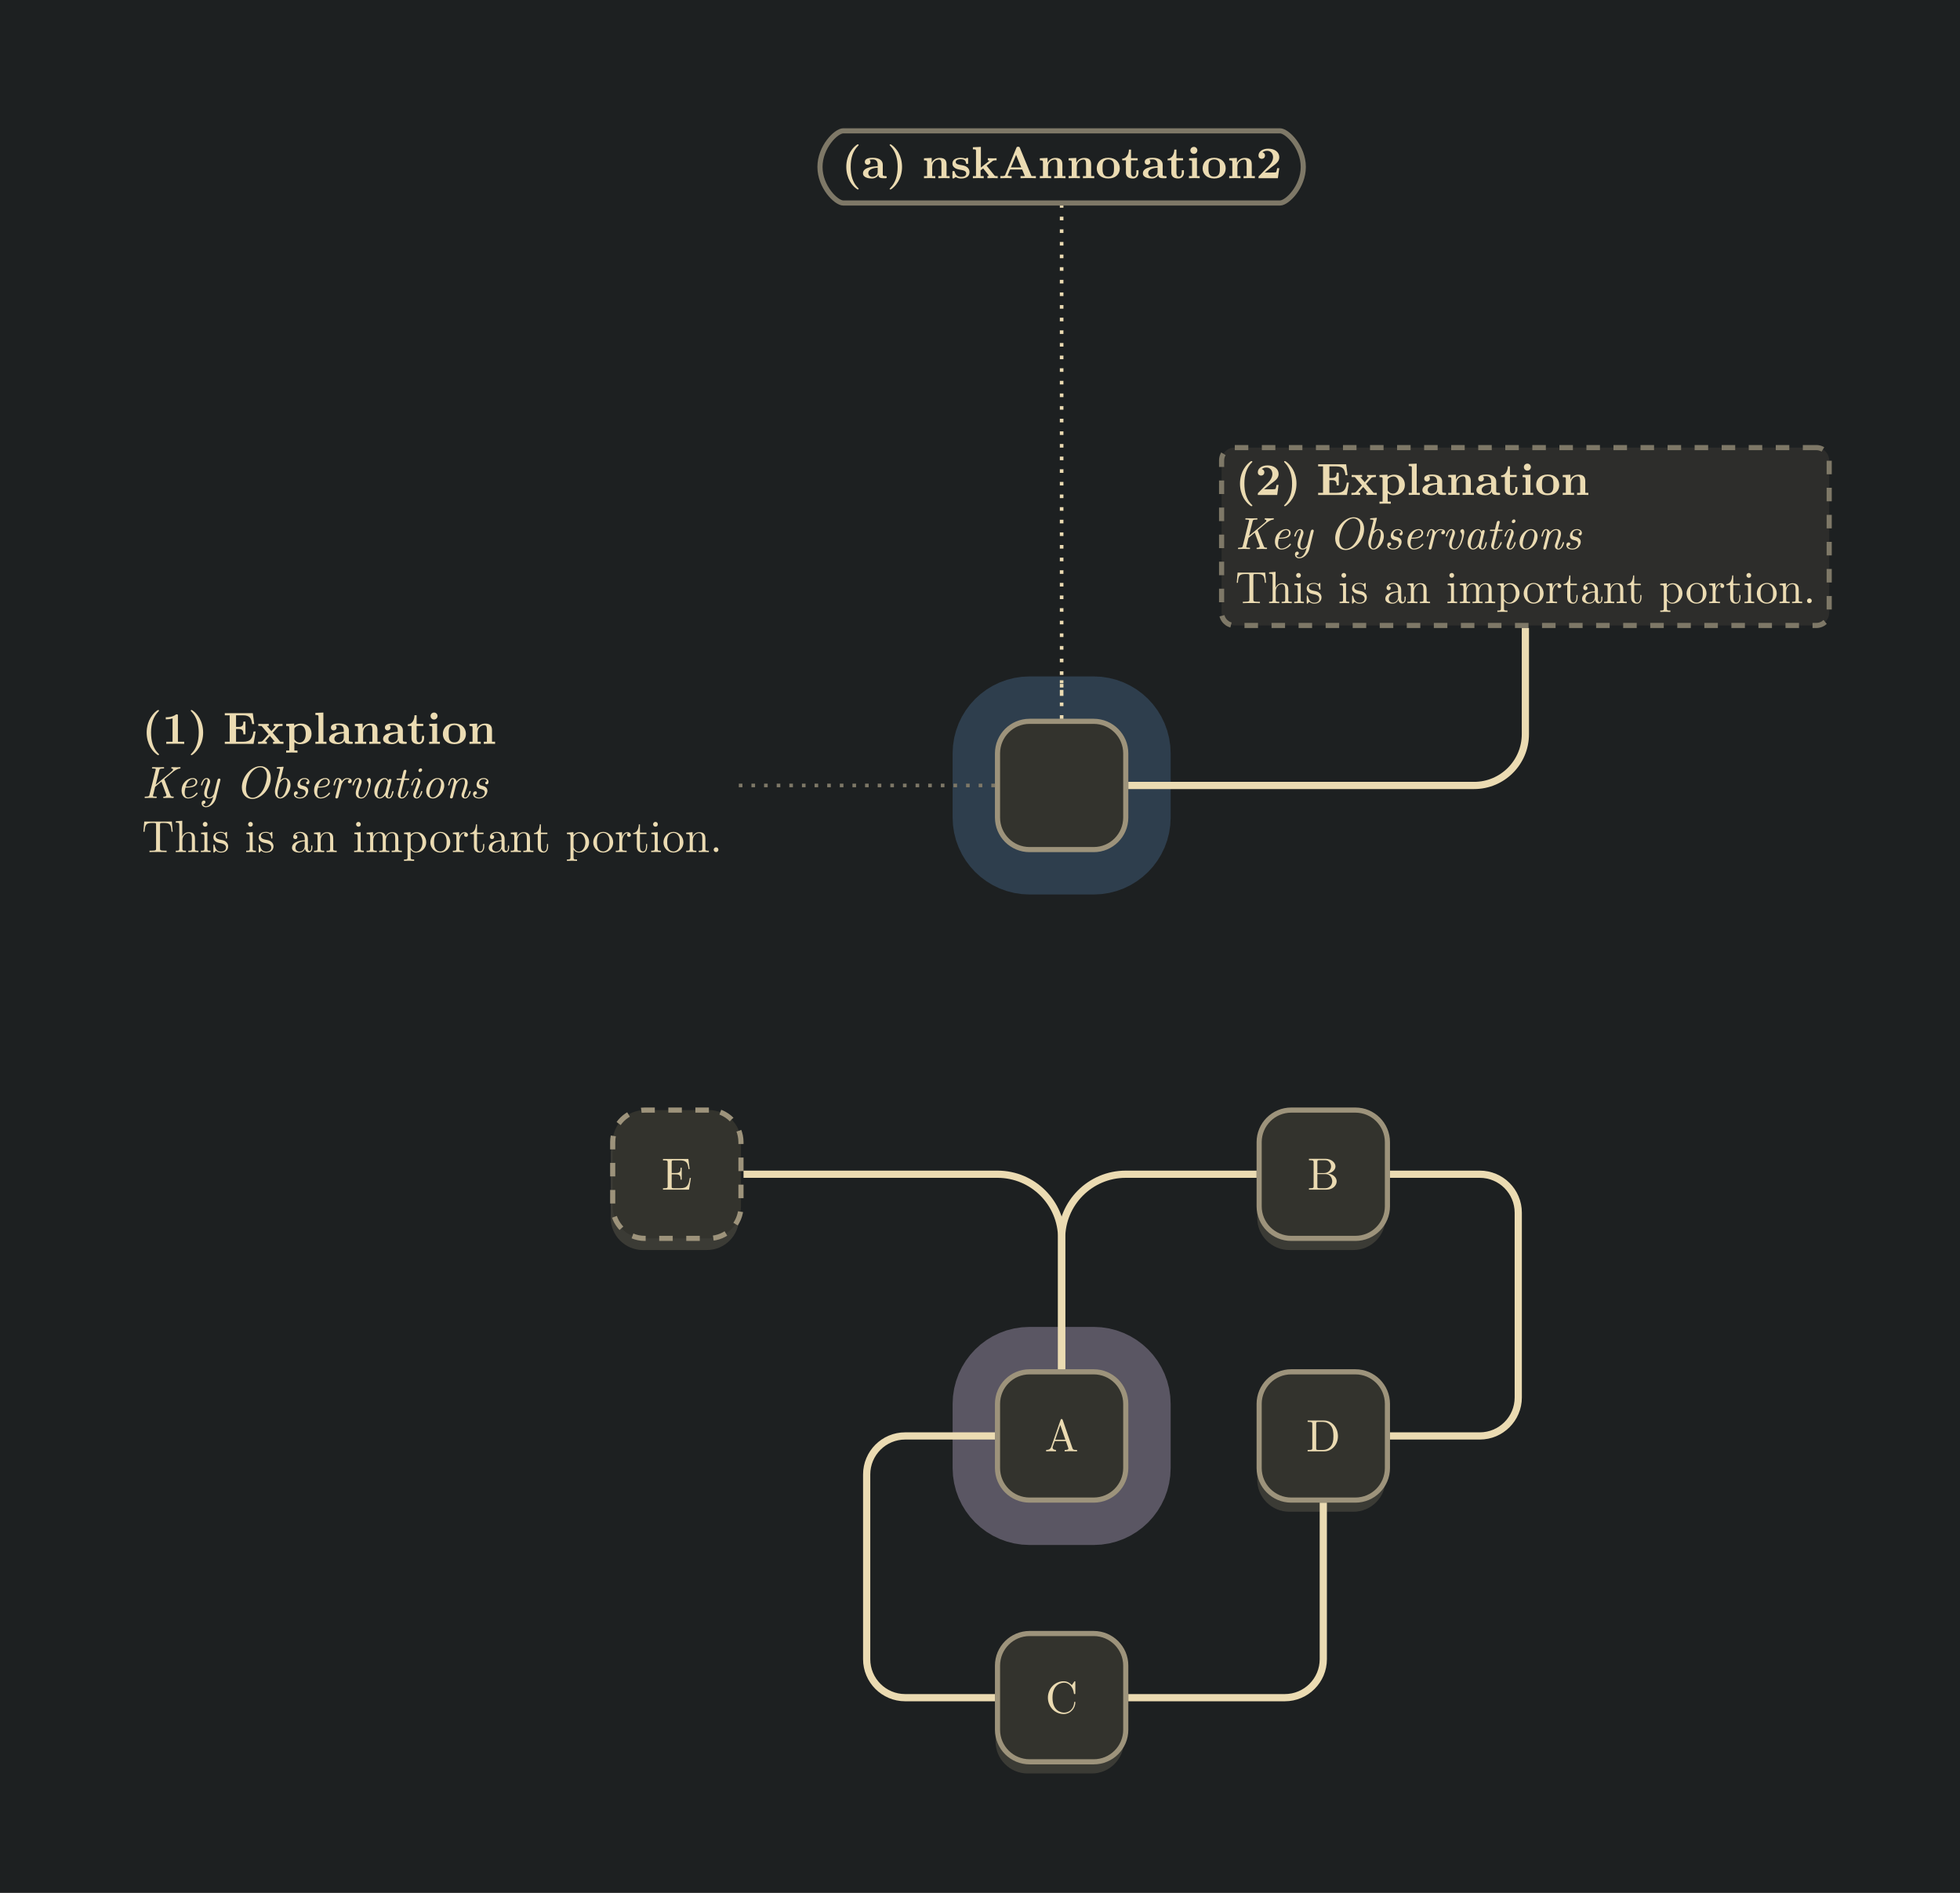 <?xml version="1.0" encoding="UTF-8"?>
<svg xmlns="http://www.w3.org/2000/svg" xmlns:xlink="http://www.w3.org/1999/xlink" width="433.16" height="418.185" viewBox="0 0 433.16 418.185">
<rect width="100%" height="100%" fill="282828"/>
<defs>
<g>
<g id="glyph-0-0">
<path d="M 3.781 2.25 C 3.484 1.969 2.844 1.359 2.422 0.094 C 2.156 -0.703 2.047 -1.609 2.047 -2.5 C 2.047 -4.453 2.547 -6.016 3.656 -7.125 C 3.797 -7.281 3.812 -7.281 3.812 -7.344 C 3.812 -7.453 3.703 -7.484 3.625 -7.484 C 3.453 -7.484 3.047 -7.109 2.859 -6.938 C 1.312 -5.391 1.078 -3.562 1.078 -2.5 C 1.078 -1.25 1.406 -0.156 1.875 0.672 C 2.531 1.812 3.438 2.484 3.625 2.484 C 3.703 2.484 3.812 2.453 3.812 2.344 C 3.812 2.297 3.781 2.25 3.781 2.25 Z M 3.781 2.25 "/>
</g>
<g id="glyph-0-1">
<path d="M 3.531 -6.203 C 3.531 -6.438 3.531 -6.531 3.266 -6.531 C 3.156 -6.531 3.141 -6.531 3.047 -6.453 C 2.281 -5.891 1.25 -5.891 1.047 -5.891 L 0.844 -5.891 L 0.844 -5.422 L 1.047 -5.422 C 1.203 -5.422 1.75 -5.438 2.344 -5.625 L 2.344 -0.469 L 0.953 -0.469 L 0.953 0 C 1.391 -0.031 2.453 -0.031 2.938 -0.031 C 3.422 -0.031 4.484 -0.031 4.922 0 L 4.922 -0.469 L 3.531 -0.469 Z M 3.531 -6.203 "/>
</g>
<g id="glyph-0-2">
<path d="M 3.375 -2.5 C 3.375 -3.734 3.047 -4.828 2.578 -5.656 C 1.906 -6.812 1 -7.484 0.812 -7.484 C 0.734 -7.484 0.641 -7.453 0.641 -7.344 C 0.641 -7.281 0.641 -7.266 0.812 -7.109 C 2.062 -5.828 2.406 -4.062 2.406 -2.5 C 2.406 -0.531 1.891 1.031 0.797 2.141 C 0.641 2.281 0.641 2.297 0.641 2.344 C 0.641 2.453 0.734 2.484 0.812 2.484 C 0.984 2.484 1.406 2.109 1.578 1.938 C 3.141 0.406 3.375 -1.438 3.375 -2.5 Z M 3.375 -2.5 "/>
</g>
<g id="glyph-0-3">
<path d="M 7.203 -2.734 L 6.734 -2.734 C 6.516 -1.359 6.234 -0.469 4.391 -0.469 L 2.875 -0.469 L 2.875 -3.281 L 3.422 -3.281 C 4.391 -3.281 4.484 -2.844 4.484 -2.109 L 4.953 -2.109 L 4.953 -4.922 L 4.484 -4.922 C 4.484 -4.172 4.391 -3.75 3.422 -3.75 L 2.875 -3.75 L 2.875 -6.312 L 4.391 -6.312 C 6 -6.312 6.266 -5.578 6.422 -4.375 L 6.891 -4.375 L 6.578 -6.781 L 0.391 -6.781 L 0.391 -6.312 L 1.469 -6.312 L 1.469 -0.469 L 0.391 -0.469 L 0.391 0 L 6.75 0 Z M 7.203 -2.734 "/>
</g>
<g id="glyph-0-4">
<path d="M 3.453 -2.453 L 4.609 -3.75 C 4.75 -3.891 4.812 -3.953 5.625 -3.953 L 5.625 -4.422 C 5.281 -4.406 4.766 -4.391 4.719 -4.391 C 4.469 -4.391 3.969 -4.422 3.688 -4.422 L 3.688 -3.953 C 3.828 -3.953 3.953 -3.938 4.062 -3.875 C 4.031 -3.812 4.031 -3.781 3.984 -3.75 L 3.156 -2.812 L 2.172 -3.953 L 2.578 -3.953 L 2.578 -4.422 C 2.312 -4.422 1.688 -4.391 1.359 -4.391 C 1.047 -4.391 0.594 -4.422 0.266 -4.422 L 0.266 -3.953 L 0.984 -3.953 L 2.531 -2.125 L 1.219 -0.656 C 1.062 -0.469 0.703 -0.469 0.219 -0.469 L 0.219 0 C 0.562 -0.016 1.094 -0.031 1.141 -0.031 C 1.391 -0.031 1.969 -0.016 2.156 0 L 2.156 -0.469 C 1.984 -0.469 1.797 -0.516 1.797 -0.578 C 1.797 -0.594 1.797 -0.594 1.859 -0.672 L 2.828 -1.766 L 3.922 -0.469 L 3.531 -0.469 L 3.531 0 C 3.797 -0.016 4.406 -0.031 4.734 -0.031 C 5.047 -0.031 5.5 -0.016 5.828 0 L 5.828 -0.469 L 5.125 -0.469 Z M 3.453 -2.453 "/>
</g>
<g id="glyph-0-5">
<path d="M 2.188 -3.281 C 2.188 -3.469 2.203 -3.484 2.344 -3.625 C 2.734 -4.031 3.266 -4.094 3.484 -4.094 C 4.141 -4.094 4.703 -3.484 4.703 -2.219 C 4.703 -0.812 4 -0.297 3.359 -0.297 C 3.219 -0.297 2.75 -0.297 2.297 -0.844 C 2.188 -0.969 2.188 -0.984 2.188 -1.172 Z M 2.188 -0.391 C 2.625 -0.047 3.062 0.062 3.469 0.062 C 4.969 0.062 5.984 -0.844 5.984 -2.219 C 5.984 -3.547 5.078 -4.484 3.641 -4.484 C 2.891 -4.484 2.359 -4.172 2.141 -4 L 2.141 -4.484 L 0.375 -4.406 L 0.375 -3.938 C 0.984 -3.938 1.062 -3.938 1.062 -3.562 L 1.062 1.469 L 0.375 1.469 L 0.375 1.938 C 0.641 1.922 1.25 1.906 1.625 1.906 C 2.016 1.906 2.609 1.922 2.875 1.938 L 2.875 1.469 L 2.188 1.469 Z M 2.188 -0.391 "/>
</g>
<g id="glyph-0-6">
<path d="M 2.234 -6.922 L 0.469 -6.844 L 0.469 -6.375 C 1.094 -6.375 1.156 -6.375 1.156 -5.984 L 1.156 -0.469 L 0.469 -0.469 L 0.469 0 C 0.781 -0.016 1.266 -0.031 1.688 -0.031 C 2.125 -0.031 2.578 -0.016 2.922 0 L 2.922 -0.469 L 2.234 -0.469 Z M 2.234 -6.922 "/>
</g>
<g id="glyph-0-7">
<path d="M 3.734 -0.766 C 3.734 -0.453 3.734 0 4.766 0 L 5.25 0 C 5.438 0 5.562 0 5.562 -0.234 C 5.562 -0.469 5.438 -0.469 5.297 -0.469 C 4.688 -0.484 4.688 -0.609 4.688 -0.844 L 4.688 -2.984 C 4.688 -3.875 3.984 -4.516 2.5 -4.516 C 1.938 -4.516 0.719 -4.469 0.719 -3.594 C 0.719 -3.156 1.062 -2.969 1.328 -2.969 C 1.641 -2.969 1.969 -3.188 1.969 -3.594 C 1.969 -3.891 1.781 -4.062 1.75 -4.094 C 2.031 -4.141 2.344 -4.156 2.469 -4.156 C 3.203 -4.156 3.562 -3.734 3.562 -2.984 L 3.562 -2.641 C 2.844 -2.609 0.312 -2.516 0.312 -1.078 C 0.312 -0.125 1.562 0.062 2.25 0.062 C 3.047 0.062 3.516 -0.344 3.734 -0.766 Z M 3.562 -2.328 L 3.562 -1.391 C 3.562 -0.422 2.641 -0.297 2.391 -0.297 C 1.891 -0.297 1.484 -0.641 1.484 -1.094 C 1.484 -2.156 3.062 -2.297 3.562 -2.328 Z M 3.562 -2.328 "/>
</g>
<g id="glyph-0-8">
<path d="M 1.141 -3.547 L 1.141 -0.469 L 0.453 -0.469 L 0.453 0 C 0.734 -0.016 1.328 -0.031 1.703 -0.031 C 2.094 -0.031 2.688 -0.016 2.953 0 L 2.953 -0.469 L 2.266 -0.469 L 2.266 -2.547 C 2.266 -3.641 3.125 -4.125 3.766 -4.125 C 4.094 -4.125 4.312 -3.922 4.312 -3.156 L 4.312 -0.469 L 3.625 -0.469 L 3.625 0 C 3.891 -0.016 4.5 -0.031 4.875 -0.031 C 5.266 -0.031 5.859 -0.016 6.125 0 L 6.125 -0.469 L 5.438 -0.469 L 5.438 -3.047 C 5.438 -4.094 4.906 -4.484 3.906 -4.484 C 2.953 -4.484 2.422 -3.922 2.156 -3.406 L 2.156 -4.484 L 0.453 -4.406 L 0.453 -3.938 C 1.062 -3.938 1.141 -3.938 1.141 -3.547 Z M 1.141 -3.547 "/>
</g>
<g id="glyph-0-9">
<path d="M 1.031 -3.953 L 1.031 -1.219 C 1.031 -0.156 1.891 0.062 2.609 0.062 C 3.359 0.062 3.812 -0.516 3.812 -1.234 L 3.812 -1.766 L 3.344 -1.766 L 3.344 -1.25 C 3.344 -0.578 3.016 -0.344 2.734 -0.344 C 2.156 -0.344 2.156 -0.984 2.156 -1.203 L 2.156 -3.953 L 3.625 -3.953 L 3.625 -4.422 L 2.156 -4.422 L 2.156 -6.328 L 1.688 -6.328 C 1.688 -5.328 1.203 -4.344 0.203 -4.312 L 0.203 -3.953 Z M 1.031 -3.953 "/>
</g>
<g id="glyph-0-10">
<path d="M 2.234 -4.484 L 0.5 -4.406 L 0.5 -3.938 C 1.094 -3.938 1.156 -3.938 1.156 -3.547 L 1.156 -0.469 L 0.469 -0.469 L 0.469 0 C 0.781 -0.016 1.266 -0.031 1.688 -0.031 C 1.984 -0.031 2.5 -0.016 2.844 0 L 2.844 -0.469 L 2.234 -0.469 Z M 2.328 -6.156 C 2.328 -6.594 1.969 -6.922 1.562 -6.922 C 1.125 -6.922 0.781 -6.578 0.781 -6.156 C 0.781 -5.719 1.125 -5.375 1.562 -5.375 C 1.969 -5.375 2.328 -5.719 2.328 -6.156 Z M 2.328 -6.156 "/>
</g>
<g id="glyph-0-11">
<path d="M 5.406 -2.172 C 5.406 -3.516 4.484 -4.516 2.859 -4.516 C 1.219 -4.516 0.312 -3.5 0.312 -2.172 C 0.312 -0.938 1.203 0.062 2.859 0.062 C 4.531 0.062 5.406 -0.953 5.406 -2.172 Z M 2.859 -0.344 C 1.594 -0.344 1.594 -1.422 1.594 -2.281 C 1.594 -2.734 1.594 -3.234 1.766 -3.578 C 1.953 -3.953 2.375 -4.156 2.859 -4.156 C 3.281 -4.156 3.703 -4 3.922 -3.656 C 4.125 -3.312 4.125 -2.766 4.125 -2.281 C 4.125 -1.422 4.125 -0.344 2.859 -0.344 Z M 2.859 -0.344 "/>
</g>
<g id="glyph-0-12">
<path d="M 5.156 -2.219 L 4.688 -2.219 C 4.656 -2.016 4.562 -1.375 4.422 -1.312 C 4.312 -1.25 3.562 -1.25 3.406 -1.25 L 1.938 -1.25 C 2.406 -1.641 2.938 -2.062 3.375 -2.391 C 4.516 -3.234 5.156 -3.703 5.156 -4.641 C 5.156 -5.797 4.109 -6.531 2.719 -6.531 C 1.5 -6.531 0.562 -5.906 0.562 -5.016 C 0.562 -4.422 1.047 -4.281 1.281 -4.281 C 1.609 -4.281 2 -4.5 2 -5 C 2 -5.516 1.578 -5.672 1.438 -5.719 C 1.719 -5.953 2.109 -6.062 2.469 -6.062 C 3.312 -6.062 3.781 -5.391 3.781 -4.641 C 3.781 -3.953 3.406 -3.266 2.703 -2.562 L 0.703 -0.516 C 0.562 -0.406 0.562 -0.375 0.562 -0.172 L 0.562 0 L 4.844 0 Z M 5.156 -2.219 "/>
</g>
<g id="glyph-0-13">
<path d="M 2.109 -2.938 C 1.734 -3 1.094 -3.109 1.094 -3.578 C 1.094 -4.203 2.016 -4.203 2.203 -4.203 C 2.953 -4.203 3.328 -3.906 3.375 -3.359 C 3.391 -3.203 3.406 -3.156 3.609 -3.156 C 3.844 -3.156 3.844 -3.203 3.844 -3.438 L 3.844 -4.234 C 3.844 -4.422 3.844 -4.516 3.672 -4.516 C 3.625 -4.516 3.609 -4.516 3.219 -4.328 C 2.953 -4.453 2.609 -4.516 2.219 -4.516 C 1.906 -4.516 0.375 -4.516 0.375 -3.203 C 0.375 -2.812 0.578 -2.547 0.781 -2.375 C 1.172 -2.031 1.562 -1.969 2.328 -1.828 C 2.688 -1.766 3.422 -1.641 3.422 -1.047 C 3.422 -0.297 2.516 -0.297 2.297 -0.297 C 1.234 -0.297 0.984 -1.031 0.859 -1.453 C 0.812 -1.594 0.75 -1.594 0.625 -1.594 C 0.375 -1.594 0.375 -1.531 0.375 -1.312 L 0.375 -0.219 C 0.375 -0.031 0.375 0.062 0.562 0.062 C 0.625 0.062 0.641 0.062 0.859 -0.094 C 0.875 -0.094 1.094 -0.234 1.109 -0.266 C 1.578 0.062 2.094 0.062 2.297 0.062 C 2.609 0.062 4.141 0.062 4.141 -1.391 C 4.141 -1.828 3.938 -2.172 3.594 -2.453 C 3.203 -2.734 2.875 -2.797 2.109 -2.938 Z M 2.109 -2.938 "/>
</g>
<g id="glyph-0-14">
<path d="M 2.141 -2.359 L 2.141 -6.922 L 0.375 -6.844 L 0.375 -6.375 C 0.984 -6.375 1.062 -6.375 1.062 -5.984 L 1.062 -0.469 L 0.375 -0.469 L 0.375 0 C 0.734 -0.016 1.203 -0.031 1.562 -0.031 C 1.938 -0.031 2.406 -0.016 2.766 0 L 2.766 -0.469 L 2.078 -0.469 L 2.078 -1.734 C 2.375 -1.969 2.453 -2.031 2.656 -2.156 L 3.656 -0.906 C 3.75 -0.781 3.906 -0.594 3.906 -0.562 C 3.906 -0.469 3.734 -0.469 3.594 -0.469 L 3.594 0 C 3.891 -0.016 4.766 -0.031 4.812 -0.031 C 5.172 -0.031 5.516 -0.016 5.859 0 L 5.859 -0.469 L 5.688 -0.469 C 5.25 -0.469 5.219 -0.516 5.094 -0.672 L 3.406 -2.766 L 4.703 -3.781 C 4.844 -3.891 4.938 -3.953 5.609 -3.953 L 5.609 -4.422 C 5.328 -4.391 5.078 -4.391 4.828 -4.391 C 4.562 -4.391 3.906 -4.422 3.672 -4.422 L 3.672 -3.953 C 3.906 -3.953 3.938 -3.922 4.016 -3.844 Z M 2.141 -2.359 "/>
</g>
<g id="glyph-0-15">
<path d="M 4.719 -6.703 C 4.609 -6.953 4.5 -6.953 4.328 -6.953 C 4.047 -6.953 4 -6.875 3.938 -6.703 L 1.469 -0.703 C 1.406 -0.547 1.375 -0.469 0.625 -0.469 L 0.406 -0.469 L 0.406 0 C 0.781 -0.016 1.266 -0.031 1.578 -0.031 C 1.969 -0.031 2.516 -0.031 2.891 0 L 2.891 -0.469 C 2.875 -0.469 2 -0.469 2 -0.594 C 2 -0.609 2.031 -0.703 2.047 -0.719 L 2.547 -1.922 L 5.219 -1.922 L 5.812 -0.469 L 4.859 -0.469 L 4.859 0 C 5.25 -0.031 6.188 -0.031 6.625 -0.031 C 7.016 -0.031 7.891 -0.031 8.25 0 L 8.25 -0.469 L 7.281 -0.469 Z M 3.875 -5.156 L 5.016 -2.391 L 2.734 -2.391 Z M 3.875 -5.156 "/>
</g>
<g id="glyph-1-0">
<path d="M 4.984 -4.156 L 6.812 -5.688 C 7.047 -5.875 7.719 -6.438 8.391 -6.5 C 8.469 -6.516 8.562 -6.516 8.562 -6.688 C 8.562 -6.766 8.516 -6.812 8.453 -6.812 C 8.25 -6.812 8 -6.781 7.766 -6.781 C 7.422 -6.781 7.031 -6.812 6.703 -6.812 C 6.641 -6.812 6.516 -6.812 6.516 -6.625 C 6.516 -6.516 6.594 -6.5 6.656 -6.5 C 6.781 -6.484 6.906 -6.438 6.906 -6.297 C 6.906 -6.125 6.734 -5.969 6.578 -5.844 L 3.078 -2.922 L 3.859 -6.094 C 3.938 -6.422 4.016 -6.5 4.641 -6.5 C 4.859 -6.5 4.938 -6.5 4.938 -6.672 C 4.938 -6.781 4.875 -6.812 4.812 -6.812 C 4.422 -6.812 4.016 -6.781 3.625 -6.781 C 3.234 -6.781 2.828 -6.812 2.438 -6.812 C 2.375 -6.812 2.25 -6.812 2.25 -6.625 C 2.25 -6.5 2.328 -6.5 2.516 -6.5 C 2.828 -6.5 3.094 -6.5 3.094 -6.328 C 3.094 -6.297 3.094 -6.281 3.047 -6.141 L 1.703 -0.734 C 1.625 -0.391 1.562 -0.312 0.891 -0.312 C 0.734 -0.312 0.625 -0.312 0.625 -0.125 C 0.625 0 0.734 0 0.75 0 C 1.141 0 1.547 -0.031 1.938 -0.031 C 2.328 -0.031 2.734 0 3.125 0 C 3.203 0 3.312 0 3.312 -0.172 C 3.312 -0.312 3.25 -0.312 3.047 -0.312 C 2.469 -0.312 2.469 -0.391 2.469 -0.484 C 2.469 -0.531 2.547 -0.859 2.609 -1.031 L 2.953 -2.469 L 4.344 -3.625 L 5.375 -0.844 C 5.438 -0.688 5.438 -0.672 5.438 -0.641 C 5.438 -0.312 5.047 -0.312 4.922 -0.312 C 4.859 -0.312 4.734 -0.312 4.734 -0.125 C 4.734 -0.016 4.812 0 4.875 0 C 5.234 0 5.625 -0.031 5.984 -0.031 C 6.297 -0.031 6.609 0 6.891 0 C 6.984 0 7.062 -0.047 7.062 -0.188 C 7.062 -0.312 6.984 -0.312 6.891 -0.312 C 6.531 -0.312 6.406 -0.391 6.297 -0.703 Z M 4.984 -4.156 "/>
</g>
<g id="glyph-1-1">
<path d="M 2.375 -2.297 C 2.688 -2.297 3.344 -2.328 3.828 -2.516 C 4.609 -2.844 4.609 -3.484 4.609 -3.562 C 4.609 -4.016 4.25 -4.406 3.609 -4.406 C 2.562 -4.406 1.141 -3.406 1.141 -1.641 C 1.141 -0.734 1.609 0.109 2.562 0.109 C 3.844 0.109 4.672 -0.891 4.672 -1.031 C 4.672 -1.094 4.578 -1.203 4.5 -1.203 C 4.469 -1.203 4.453 -1.188 4.375 -1.094 C 3.641 -0.156 2.75 -0.109 2.578 -0.109 C 1.938 -0.109 1.828 -0.812 1.828 -1.203 C 1.828 -1.578 1.922 -2.031 2 -2.297 Z M 2.047 -2.516 C 2.484 -4.156 3.516 -4.188 3.609 -4.188 C 4 -4.188 4.234 -3.922 4.234 -3.578 C 4.234 -2.516 2.594 -2.516 2.266 -2.516 Z M 2.047 -2.516 "/>
</g>
<g id="glyph-1-2">
<path d="M 3.562 -0.266 C 3.188 1.391 2.438 1.828 1.938 1.828 C 1.469 1.828 1.328 1.453 1.328 1.391 C 1.328 1.391 1.328 1.375 1.406 1.359 C 1.719 1.312 1.828 1.047 1.828 0.891 C 1.828 0.672 1.672 0.562 1.5 0.562 C 1.375 0.562 0.984 0.625 0.984 1.188 C 0.984 1.703 1.391 2.047 1.938 2.047 C 2.984 2.047 3.891 1.016 4.141 0.031 L 5.109 -3.891 C 5.125 -3.953 5.141 -4 5.141 -4.031 C 5.141 -4.141 5.062 -4.297 4.859 -4.297 C 4.562 -4.297 4.5 -4 4.469 -3.922 L 3.75 -1 C 3.672 -0.703 3.281 -0.109 2.688 -0.109 C 2.25 -0.109 2.156 -0.547 2.156 -0.875 C 2.156 -1.484 2.484 -2.375 2.734 -3.062 C 2.812 -3.266 2.859 -3.406 2.859 -3.594 C 2.859 -4.094 2.531 -4.406 2.109 -4.406 C 1.172 -4.406 0.828 -2.938 0.828 -2.875 C 0.828 -2.766 0.922 -2.766 0.984 -2.766 C 1.109 -2.766 1.109 -2.797 1.156 -2.938 C 1.234 -3.234 1.5 -4.188 2.078 -4.188 C 2.188 -4.188 2.297 -4.156 2.297 -3.891 C 2.297 -3.656 2.203 -3.391 2.062 -3 C 1.797 -2.297 1.547 -1.562 1.547 -1.047 C 1.547 -0.172 2.125 0.109 2.656 0.109 C 3.125 0.109 3.422 -0.125 3.562 -0.266 Z M 3.562 -0.266 "/>
</g>
<g id="glyph-1-3">
<path d="M 7.859 -4.422 C 7.859 -6.062 6.844 -7.031 5.578 -7.031 C 3.531 -7.031 1.469 -4.672 1.469 -2.359 C 1.469 -0.844 2.406 0.219 3.766 0.219 C 5.766 0.219 7.859 -2.031 7.859 -4.422 Z M 3.844 -0.047 C 2.938 -0.047 2.375 -0.859 2.375 -2.047 C 2.375 -2.5 2.516 -3.891 3.203 -5.109 C 3.734 -6.047 4.641 -6.781 5.516 -6.781 C 6.297 -6.781 7.016 -6.188 7.016 -4.844 C 7.016 -3.969 6.656 -2.641 6.125 -1.734 C 5.469 -0.625 4.578 -0.047 3.844 -0.047 Z M 3.844 -0.047 "/>
</g>
<g id="glyph-1-4">
<path d="M 3.016 -6.672 C 3.031 -6.703 3.047 -6.781 3.047 -6.797 C 3.047 -6.891 2.984 -6.922 2.906 -6.922 C 2.875 -6.922 2.781 -6.906 2.75 -6.891 L 1.766 -6.812 C 1.641 -6.812 1.531 -6.797 1.531 -6.609 C 1.531 -6.5 1.641 -6.5 1.781 -6.5 C 2.25 -6.5 2.266 -6.438 2.266 -6.328 C 2.266 -6.297 2.25 -6.172 2.25 -6.156 L 1.25 -2.219 C 1.25 -2.188 1.141 -1.781 1.141 -1.406 C 1.141 -0.562 1.562 0.109 2.297 0.109 C 3.406 0.109 4.578 -1.391 4.578 -2.844 C 4.578 -3.922 3.984 -4.406 3.375 -4.406 C 3 -4.406 2.656 -4.203 2.328 -3.875 Z M 2.297 -0.109 C 2.047 -0.109 1.719 -0.312 1.719 -1.062 C 1.719 -1.5 1.797 -1.859 2.094 -2.984 C 2.156 -3.234 2.156 -3.25 2.312 -3.453 C 2.609 -3.844 2.984 -4.188 3.359 -4.188 C 3.812 -4.188 3.906 -3.625 3.906 -3.297 C 3.906 -2.875 3.641 -1.688 3.344 -1.062 C 3.234 -0.812 2.797 -0.109 2.297 -0.109 Z M 2.297 -0.109 "/>
</g>
<g id="glyph-1-5">
<path d="M 2.469 -1.969 C 2.906 -1.859 3.344 -1.766 3.344 -1.219 C 3.344 -0.906 3.078 -0.109 2.047 -0.109 C 1.828 -0.109 1.25 -0.156 1.094 -0.672 C 1.609 -0.719 1.609 -1.141 1.609 -1.156 C 1.609 -1.344 1.469 -1.469 1.266 -1.469 C 1.031 -1.469 0.75 -1.312 0.75 -0.859 C 0.75 -0.25 1.328 0.109 2.047 0.109 C 3.531 0.109 3.922 -1.109 3.922 -1.562 C 3.922 -2.438 3.141 -2.609 2.734 -2.703 C 2.453 -2.766 2.094 -2.844 2.094 -3.266 C 2.094 -3.516 2.297 -4.188 3.094 -4.188 C 3.375 -4.188 3.734 -4.094 3.844 -3.703 C 3.531 -3.656 3.453 -3.391 3.453 -3.297 C 3.453 -3.188 3.516 -3.016 3.75 -3.016 C 3.922 -3.016 4.172 -3.125 4.172 -3.562 C 4.172 -4.016 3.766 -4.406 3.109 -4.406 C 1.938 -4.406 1.531 -3.453 1.531 -2.938 C 1.531 -2.156 2.188 -2.031 2.469 -1.969 Z M 2.469 -1.969 "/>
</g>
<g id="glyph-1-6">
<path d="M 2.578 -2.875 C 2.578 -2.906 3.031 -4.188 3.891 -4.188 C 3.938 -4.188 4.219 -4.188 4.422 -4.047 C 4.062 -3.938 4.031 -3.625 4.031 -3.562 C 4.031 -3.438 4.125 -3.25 4.391 -3.25 C 4.562 -3.25 4.875 -3.391 4.875 -3.781 C 4.875 -4.297 4.234 -4.406 3.891 -4.406 C 3.203 -4.406 2.844 -3.906 2.688 -3.688 C 2.578 -4.219 2.188 -4.406 1.859 -4.406 C 1.5 -4.406 1.312 -4.172 1.141 -3.875 C 0.953 -3.484 0.828 -2.891 0.828 -2.875 C 0.828 -2.766 0.922 -2.766 0.984 -2.766 C 1.109 -2.766 1.109 -2.781 1.172 -3 C 1.344 -3.703 1.531 -4.188 1.844 -4.188 C 2.109 -4.188 2.109 -3.891 2.109 -3.781 C 2.109 -3.625 2.078 -3.438 2.031 -3.281 L 1.281 -0.297 C 1.266 -0.234 1.25 -0.172 1.25 -0.156 C 1.25 -0.047 1.328 0.109 1.531 0.109 C 1.828 0.109 1.906 -0.172 1.922 -0.266 Z M 2.578 -2.875 "/>
</g>
<g id="glyph-1-7">
<path d="M 4.922 -3.75 C 4.922 -4.094 4.797 -4.406 4.5 -4.406 C 4.281 -4.406 4.031 -4.172 4.031 -3.953 C 4.031 -3.812 4.094 -3.75 4.156 -3.672 C 4.391 -3.422 4.422 -3.094 4.422 -2.891 C 4.422 -2.609 3.953 -0.109 2.812 -0.109 C 2.266 -0.109 2.156 -0.609 2.156 -0.938 C 2.156 -1.516 2.484 -2.375 2.75 -3.094 C 2.797 -3.266 2.859 -3.406 2.859 -3.594 C 2.859 -4.094 2.531 -4.406 2.109 -4.406 C 1.172 -4.406 0.828 -2.938 0.828 -2.875 C 0.828 -2.766 0.922 -2.766 0.984 -2.766 C 1.109 -2.766 1.109 -2.797 1.156 -2.938 C 1.234 -3.234 1.5 -4.188 2.078 -4.188 C 2.188 -4.188 2.297 -4.156 2.297 -3.891 C 2.297 -3.656 2.203 -3.391 2.062 -3 C 1.75 -2.156 1.562 -1.562 1.562 -1.094 C 1.562 -0.172 2.188 0.109 2.781 0.109 C 4.453 0.109 4.922 -3.484 4.922 -3.75 Z M 4.922 -3.75 "/>
</g>
<g id="glyph-1-8">
<path d="M 3.484 -0.594 C 3.594 -0.094 3.953 0.109 4.312 0.109 C 4.672 0.109 4.891 -0.141 5.031 -0.453 C 5.219 -0.828 5.328 -1.406 5.328 -1.422 C 5.328 -1.531 5.25 -1.531 5.188 -1.531 C 5.062 -1.531 5.047 -1.516 5 -1.297 C 4.859 -0.734 4.672 -0.109 4.328 -0.109 C 4.062 -0.109 4.062 -0.375 4.062 -0.516 C 4.062 -0.594 4.062 -0.75 4.141 -1.031 L 4.812 -3.734 C 4.859 -3.875 4.859 -3.891 4.859 -3.953 C 4.859 -4.156 4.688 -4.203 4.578 -4.203 C 4.266 -4.203 4.203 -3.875 4.188 -3.812 C 4 -4.25 3.672 -4.406 3.359 -4.406 C 2.25 -4.406 1.078 -2.891 1.078 -1.438 C 1.078 -0.594 1.531 0.109 2.281 0.109 C 2.641 0.109 3.078 -0.094 3.484 -0.594 Z M 4.016 -3.125 L 3.547 -1.234 C 3.469 -0.922 2.844 -0.109 2.297 -0.109 C 1.828 -0.109 1.75 -0.703 1.75 -1 C 1.75 -1.5 2.062 -2.656 2.25 -3.078 C 2.5 -3.688 2.953 -4.188 3.359 -4.188 C 3.797 -4.188 4.047 -3.672 4.047 -3.25 C 4.047 -3.234 4.031 -3.188 4.016 -3.125 Z M 4.016 -3.125 "/>
</g>
<g id="glyph-1-9">
<path d="M 2.594 -3.984 L 3.438 -3.984 C 3.609 -3.984 3.719 -3.984 3.719 -4.172 C 3.719 -4.297 3.625 -4.297 3.469 -4.297 L 2.672 -4.297 L 3.047 -5.766 C 3.078 -5.906 3.078 -5.938 3.078 -5.984 C 3.078 -6.188 2.906 -6.234 2.812 -6.234 C 2.562 -6.234 2.469 -6.031 2.422 -5.875 L 2.031 -4.297 L 1.188 -4.297 C 1.016 -4.297 0.906 -4.297 0.906 -4.109 C 0.906 -3.984 1 -3.984 1.156 -3.984 L 1.953 -3.984 L 1.234 -1.125 C 1.219 -1.094 1.188 -0.922 1.188 -0.781 C 1.188 -0.297 1.516 0.109 2.031 0.109 C 3.047 0.109 3.547 -1.375 3.547 -1.422 C 3.547 -1.531 3.469 -1.531 3.406 -1.531 C 3.281 -1.531 3.281 -1.516 3.203 -1.328 C 3.016 -0.859 2.625 -0.109 2.047 -0.109 C 1.781 -0.109 1.781 -0.359 1.781 -0.516 C 1.781 -0.594 1.781 -0.75 1.859 -1.031 Z M 2.594 -3.984 "/>
</g>
<g id="glyph-1-10">
<path d="M 3.297 -1.422 C 3.297 -1.531 3.219 -1.531 3.156 -1.531 C 3.016 -1.531 3.016 -1.5 2.984 -1.359 C 2.906 -1.062 2.625 -0.109 2.047 -0.109 C 1.969 -0.109 1.828 -0.125 1.828 -0.391 C 1.828 -0.641 1.969 -0.984 2.094 -1.344 L 2.734 -3.047 C 2.828 -3.344 2.844 -3.422 2.844 -3.609 C 2.844 -4.156 2.469 -4.406 2.109 -4.406 C 1.172 -4.406 0.828 -2.922 0.828 -2.875 C 0.828 -2.766 0.922 -2.766 0.984 -2.766 C 1.109 -2.766 1.109 -2.797 1.156 -2.938 C 1.25 -3.266 1.5 -4.188 2.078 -4.188 C 2.188 -4.188 2.297 -4.141 2.297 -3.906 C 2.297 -3.672 2.188 -3.375 2.125 -3.188 L 1.828 -2.359 C 1.688 -2.031 1.578 -1.703 1.453 -1.375 C 1.312 -1 1.281 -0.891 1.281 -0.688 C 1.281 -0.297 1.516 0.109 2.031 0.109 C 2.969 0.109 3.297 -1.391 3.297 -1.422 Z M 3.25 -6.203 C 3.25 -6.453 3.047 -6.547 2.906 -6.547 C 2.703 -6.547 2.438 -6.344 2.438 -6.062 C 2.438 -5.812 2.625 -5.734 2.766 -5.734 C 2.969 -5.734 3.25 -5.922 3.25 -6.203 Z M 3.25 -6.203 "/>
</g>
<g id="glyph-1-11">
<path d="M 5.078 -2.766 C 5.078 -3.719 4.484 -4.406 3.625 -4.406 C 2.375 -4.406 1.094 -2.984 1.094 -1.531 C 1.094 -0.516 1.719 0.109 2.547 0.109 C 3.781 0.109 5.078 -1.312 5.078 -2.766 Z M 2.547 -0.109 C 2.156 -0.109 1.797 -0.422 1.797 -1.141 C 1.797 -1.641 2.047 -2.734 2.375 -3.281 C 2.734 -3.891 3.219 -4.188 3.609 -4.188 C 4.094 -4.188 4.375 -3.75 4.375 -3.156 C 4.375 -2.734 4.156 -1.703 3.844 -1.109 C 3.547 -0.562 3.047 -0.109 2.547 -0.109 Z M 2.547 -0.109 "/>
</g>
<g id="glyph-1-12">
<path d="M 2.297 -1.75 C 2.344 -1.969 2.406 -2.172 2.453 -2.391 C 2.578 -2.906 2.578 -2.906 2.75 -3.203 C 2.891 -3.438 3.344 -4.188 4.094 -4.188 C 4.531 -4.188 4.562 -3.734 4.562 -3.531 C 4.562 -2.906 4.109 -1.719 3.984 -1.328 C 3.844 -0.984 3.812 -0.891 3.812 -0.688 C 3.812 -0.25 4.094 0.109 4.578 0.109 C 5.5 0.109 5.844 -1.375 5.844 -1.422 C 5.844 -1.531 5.766 -1.531 5.688 -1.531 C 5.562 -1.531 5.562 -1.5 5.516 -1.359 C 5.438 -1.094 5.172 -0.109 4.594 -0.109 C 4.391 -0.109 4.375 -0.266 4.375 -0.406 C 4.375 -0.641 4.469 -0.906 4.562 -1.141 C 4.75 -1.672 5.156 -2.797 5.156 -3.375 C 5.156 -4.188 4.609 -4.406 4.125 -4.406 C 3.312 -4.406 2.828 -3.812 2.703 -3.625 C 2.625 -4.109 2.297 -4.406 1.859 -4.406 C 1.5 -4.406 1.312 -4.172 1.141 -3.875 C 0.953 -3.484 0.828 -2.891 0.828 -2.875 C 0.828 -2.766 0.922 -2.766 0.984 -2.766 C 1.109 -2.766 1.109 -2.781 1.172 -3 C 1.344 -3.703 1.531 -4.188 1.844 -4.188 C 2.109 -4.188 2.109 -3.891 2.109 -3.781 C 2.109 -3.625 2.078 -3.438 2.031 -3.281 L 1.281 -0.297 C 1.266 -0.234 1.25 -0.172 1.25 -0.156 C 1.25 -0.047 1.328 0.109 1.531 0.109 C 1.656 0.109 1.828 0.047 1.891 -0.156 Z M 2.297 -1.75 "/>
</g>
<g id="glyph-2-0">
<path d="M 6.641 -6.75 L 0.547 -6.75 L 0.359 -4.5 L 0.609 -4.5 C 0.75 -6.109 0.891 -6.438 2.406 -6.438 C 2.578 -6.438 2.844 -6.438 2.938 -6.422 C 3.156 -6.375 3.156 -6.266 3.156 -6.047 L 3.156 -0.781 C 3.156 -0.453 3.156 -0.312 2.109 -0.312 L 1.703 -0.312 L 1.703 0 C 2.109 -0.031 3.125 -0.031 3.594 -0.031 C 4.047 -0.031 5.078 -0.031 5.484 0 L 5.484 -0.312 L 5.078 -0.312 C 4.031 -0.312 4.031 -0.453 4.031 -0.781 L 4.031 -6.047 C 4.031 -6.234 4.031 -6.375 4.219 -6.422 C 4.328 -6.438 4.594 -6.438 4.781 -6.438 C 6.297 -6.438 6.438 -6.109 6.578 -4.5 L 6.828 -4.5 Z M 6.641 -6.75 "/>
</g>
<g id="glyph-2-1">
<path d="M 1.094 -0.75 C 1.094 -0.312 0.984 -0.312 0.312 -0.312 L 0.312 0 C 0.672 -0.016 1.172 -0.031 1.453 -0.031 C 1.703 -0.031 2.219 -0.016 2.562 0 L 2.562 -0.312 C 1.891 -0.312 1.781 -0.312 1.781 -0.75 L 1.781 -2.594 C 1.781 -3.625 2.5 -4.188 3.125 -4.188 C 3.766 -4.188 3.875 -3.656 3.875 -3.078 L 3.875 -0.75 C 3.875 -0.312 3.766 -0.312 3.094 -0.312 L 3.094 0 C 3.438 -0.016 3.953 -0.031 4.219 -0.031 C 4.469 -0.031 5 -0.016 5.328 0 L 5.328 -0.312 C 4.812 -0.312 4.562 -0.312 4.562 -0.609 L 4.562 -2.516 C 4.562 -3.375 4.562 -3.672 4.25 -4.031 C 4.109 -4.203 3.781 -4.406 3.203 -4.406 C 2.359 -4.406 1.922 -3.812 1.75 -3.422 L 1.75 -6.922 L 0.312 -6.812 L 0.312 -6.5 C 1.016 -6.5 1.094 -6.438 1.094 -5.938 Z M 1.094 -0.75 "/>
</g>
<g id="glyph-2-2">
<path d="M 1.766 -4.406 L 0.375 -4.297 L 0.375 -3.984 C 1.016 -3.984 1.109 -3.922 1.109 -3.438 L 1.109 -0.75 C 1.109 -0.312 1 -0.312 0.328 -0.312 L 0.328 0 C 0.641 -0.016 1.188 -0.031 1.422 -0.031 C 1.781 -0.031 2.125 -0.016 2.469 0 L 2.469 -0.312 C 1.797 -0.312 1.766 -0.359 1.766 -0.75 Z M 1.797 -6.141 C 1.797 -6.453 1.562 -6.672 1.281 -6.672 C 0.969 -6.672 0.75 -6.406 0.75 -6.141 C 0.75 -5.875 0.969 -5.609 1.281 -5.609 C 1.562 -5.609 1.797 -5.828 1.797 -6.141 Z M 1.797 -6.141 "/>
</g>
<g id="glyph-2-3">
<path d="M 2.078 -1.938 C 2.297 -1.891 3.109 -1.734 3.109 -1.016 C 3.109 -0.516 2.766 -0.109 1.984 -0.109 C 1.141 -0.109 0.781 -0.672 0.594 -1.531 C 0.562 -1.656 0.562 -1.688 0.453 -1.688 C 0.328 -1.688 0.328 -1.625 0.328 -1.453 L 0.328 -0.125 C 0.328 0.047 0.328 0.109 0.438 0.109 C 0.484 0.109 0.5 0.094 0.688 -0.094 C 0.703 -0.109 0.703 -0.125 0.891 -0.312 C 1.328 0.094 1.781 0.109 1.984 0.109 C 3.125 0.109 3.594 -0.562 3.594 -1.281 C 3.594 -1.797 3.297 -2.109 3.172 -2.219 C 2.844 -2.547 2.453 -2.625 2.031 -2.703 C 1.469 -2.812 0.812 -2.938 0.812 -3.516 C 0.812 -3.875 1.062 -4.281 1.922 -4.281 C 3.016 -4.281 3.078 -3.375 3.094 -3.078 C 3.094 -2.984 3.188 -2.984 3.203 -2.984 C 3.344 -2.984 3.344 -3.031 3.344 -3.219 L 3.344 -4.234 C 3.344 -4.391 3.344 -4.469 3.234 -4.469 C 3.188 -4.469 3.156 -4.469 3.031 -4.344 C 3 -4.312 2.906 -4.219 2.859 -4.188 C 2.484 -4.469 2.078 -4.469 1.922 -4.469 C 0.703 -4.469 0.328 -3.797 0.328 -3.234 C 0.328 -2.891 0.484 -2.609 0.75 -2.391 C 1.078 -2.141 1.359 -2.078 2.078 -1.938 Z M 2.078 -1.938 "/>
</g>
<g id="glyph-2-4">
<path d="M 3.312 -0.75 C 3.359 -0.359 3.625 0.062 4.094 0.062 C 4.312 0.062 4.922 -0.078 4.922 -0.891 L 4.922 -1.453 L 4.672 -1.453 L 4.672 -0.891 C 4.672 -0.312 4.422 -0.25 4.312 -0.25 C 3.984 -0.25 3.938 -0.703 3.938 -0.75 L 3.938 -2.734 C 3.938 -3.156 3.938 -3.547 3.578 -3.922 C 3.188 -4.312 2.688 -4.469 2.219 -4.469 C 1.391 -4.469 0.703 -4 0.703 -3.344 C 0.703 -3.047 0.906 -2.875 1.172 -2.875 C 1.453 -2.875 1.625 -3.078 1.625 -3.328 C 1.625 -3.453 1.578 -3.781 1.109 -3.781 C 1.391 -4.141 1.875 -4.25 2.188 -4.25 C 2.688 -4.25 3.25 -3.859 3.25 -2.969 L 3.25 -2.609 C 2.734 -2.578 2.047 -2.547 1.422 -2.25 C 0.672 -1.906 0.422 -1.391 0.422 -0.953 C 0.422 -0.141 1.391 0.109 2.016 0.109 C 2.672 0.109 3.125 -0.297 3.312 -0.75 Z M 3.25 -2.391 L 3.25 -1.391 C 3.25 -0.453 2.531 -0.109 2.078 -0.109 C 1.594 -0.109 1.188 -0.453 1.188 -0.953 C 1.188 -1.5 1.609 -2.328 3.25 -2.391 Z M 3.25 -2.391 "/>
</g>
<g id="glyph-2-5">
<path d="M 1.094 -3.422 L 1.094 -0.75 C 1.094 -0.312 0.984 -0.312 0.312 -0.312 L 0.312 0 C 0.672 -0.016 1.172 -0.031 1.453 -0.031 C 1.703 -0.031 2.219 -0.016 2.562 0 L 2.562 -0.312 C 1.891 -0.312 1.781 -0.312 1.781 -0.75 L 1.781 -2.594 C 1.781 -3.625 2.5 -4.188 3.125 -4.188 C 3.766 -4.188 3.875 -3.656 3.875 -3.078 L 3.875 -0.75 C 3.875 -0.312 3.766 -0.312 3.094 -0.312 L 3.094 0 C 3.438 -0.016 3.953 -0.031 4.219 -0.031 C 4.469 -0.031 5 -0.016 5.328 0 L 5.328 -0.312 C 4.812 -0.312 4.562 -0.312 4.562 -0.609 L 4.562 -2.516 C 4.562 -3.375 4.562 -3.672 4.25 -4.031 C 4.109 -4.203 3.781 -4.406 3.203 -4.406 C 2.469 -4.406 2 -3.984 1.719 -3.359 L 1.719 -4.406 L 0.312 -4.297 L 0.312 -3.984 C 1.016 -3.984 1.094 -3.922 1.094 -3.422 Z M 1.094 -3.422 "/>
</g>
<g id="glyph-2-6">
<path d="M 1.094 -3.422 L 1.094 -0.75 C 1.094 -0.312 0.984 -0.312 0.312 -0.312 L 0.312 0 C 0.672 -0.016 1.172 -0.031 1.453 -0.031 C 1.703 -0.031 2.219 -0.016 2.562 0 L 2.562 -0.312 C 1.891 -0.312 1.781 -0.312 1.781 -0.75 L 1.781 -2.594 C 1.781 -3.625 2.5 -4.188 3.125 -4.188 C 3.766 -4.188 3.875 -3.656 3.875 -3.078 L 3.875 -0.75 C 3.875 -0.312 3.766 -0.312 3.094 -0.312 L 3.094 0 C 3.438 -0.016 3.953 -0.031 4.219 -0.031 C 4.469 -0.031 5 -0.016 5.328 0 L 5.328 -0.312 C 4.672 -0.312 4.562 -0.312 4.562 -0.75 L 4.562 -2.594 C 4.562 -3.625 5.266 -4.188 5.906 -4.188 C 6.531 -4.188 6.641 -3.656 6.641 -3.078 L 6.641 -0.75 C 6.641 -0.312 6.531 -0.312 5.859 -0.312 L 5.859 0 C 6.203 -0.016 6.719 -0.031 6.984 -0.031 C 7.25 -0.031 7.766 -0.016 8.109 0 L 8.109 -0.312 C 7.594 -0.312 7.344 -0.312 7.328 -0.609 L 7.328 -2.516 C 7.328 -3.375 7.328 -3.672 7.016 -4.031 C 6.875 -4.203 6.547 -4.406 5.969 -4.406 C 5.141 -4.406 4.688 -3.812 4.531 -3.422 C 4.391 -4.297 3.656 -4.406 3.203 -4.406 C 2.469 -4.406 2 -3.984 1.719 -3.359 L 1.719 -4.406 L 0.312 -4.297 L 0.312 -3.984 C 1.016 -3.984 1.094 -3.922 1.094 -3.422 Z M 1.094 -3.422 "/>
</g>
<g id="glyph-2-7">
<path d="M 1.719 -3.75 L 1.719 -4.406 L 0.281 -4.297 L 0.281 -3.984 C 0.984 -3.984 1.062 -3.922 1.062 -3.484 L 1.062 1.172 C 1.062 1.625 0.953 1.625 0.281 1.625 L 0.281 1.938 C 0.625 1.922 1.141 1.906 1.391 1.906 C 1.672 1.906 2.172 1.922 2.516 1.938 L 2.516 1.625 C 1.859 1.625 1.75 1.625 1.75 1.172 L 1.75 -0.594 C 1.797 -0.422 2.219 0.109 2.969 0.109 C 4.156 0.109 5.188 -0.875 5.188 -2.156 C 5.188 -3.422 4.234 -4.406 3.109 -4.406 C 2.328 -4.406 1.906 -3.969 1.719 -3.75 Z M 1.75 -1.141 L 1.75 -3.359 C 2.031 -3.875 2.516 -4.156 3.031 -4.156 C 3.766 -4.156 4.359 -3.281 4.359 -2.156 C 4.359 -0.953 3.672 -0.109 2.938 -0.109 C 2.531 -0.109 2.156 -0.312 1.891 -0.719 C 1.75 -0.922 1.75 -0.938 1.75 -1.141 Z M 1.75 -1.141 "/>
</g>
<g id="glyph-2-8">
<path d="M 4.688 -2.141 C 4.688 -3.406 3.703 -4.469 2.5 -4.469 C 1.25 -4.469 0.281 -3.375 0.281 -2.141 C 0.281 -0.844 1.312 0.109 2.484 0.109 C 3.688 0.109 4.688 -0.875 4.688 -2.141 Z M 2.5 -0.141 C 2.062 -0.141 1.625 -0.344 1.359 -0.812 C 1.109 -1.25 1.109 -1.859 1.109 -2.219 C 1.109 -2.609 1.109 -3.141 1.344 -3.578 C 1.609 -4.031 2.078 -4.25 2.484 -4.25 C 2.922 -4.25 3.344 -4.031 3.609 -3.594 C 3.875 -3.172 3.875 -2.594 3.875 -2.219 C 3.875 -1.859 3.875 -1.312 3.656 -0.875 C 3.422 -0.422 2.984 -0.141 2.5 -0.141 Z M 2.5 -0.141 "/>
</g>
<g id="glyph-2-9">
<path d="M 1.672 -3.312 L 1.672 -4.406 L 0.281 -4.297 L 0.281 -3.984 C 0.984 -3.984 1.062 -3.922 1.062 -3.422 L 1.062 -0.75 C 1.062 -0.312 0.953 -0.312 0.281 -0.312 L 0.281 0 C 0.672 -0.016 1.141 -0.031 1.422 -0.031 C 1.812 -0.031 2.281 -0.031 2.688 0 L 2.688 -0.312 L 2.469 -0.312 C 1.734 -0.312 1.719 -0.422 1.719 -0.781 L 1.719 -2.312 C 1.719 -3.297 2.141 -4.188 2.891 -4.188 C 2.953 -4.188 2.984 -4.188 3 -4.172 C 2.969 -4.172 2.766 -4.047 2.766 -3.781 C 2.766 -3.516 2.984 -3.359 3.203 -3.359 C 3.375 -3.359 3.625 -3.484 3.625 -3.797 C 3.625 -4.109 3.312 -4.406 2.891 -4.406 C 2.156 -4.406 1.797 -3.734 1.672 -3.312 Z M 1.672 -3.312 "/>
</g>
<g id="glyph-2-10">
<path d="M 1.719 -3.984 L 3.156 -3.984 L 3.156 -4.297 L 1.719 -4.297 L 1.719 -6.125 L 1.469 -6.125 C 1.469 -5.312 1.172 -4.25 0.188 -4.203 L 0.188 -3.984 L 1.031 -3.984 L 1.031 -1.234 C 1.031 -0.016 1.969 0.109 2.328 0.109 C 3.031 0.109 3.312 -0.594 3.312 -1.234 L 3.312 -1.797 L 3.062 -1.797 L 3.062 -1.25 C 3.062 -0.516 2.766 -0.141 2.391 -0.141 C 1.719 -0.141 1.719 -1.047 1.719 -1.219 Z M 1.719 -3.984 "/>
</g>
<g id="glyph-2-11">
<path d="M 1.906 -0.531 C 1.906 -0.812 1.672 -1.062 1.391 -1.062 C 1.094 -1.062 0.859 -0.812 0.859 -0.531 C 0.859 -0.234 1.094 0 1.391 0 C 1.672 0 1.906 -0.234 1.906 -0.531 Z M 1.906 -0.531 "/>
</g>
<g id="glyph-2-12">
<path d="M 3.969 -6.938 C 3.922 -7.062 3.891 -7.141 3.734 -7.141 C 3.578 -7.141 3.547 -7.078 3.5 -6.938 L 1.438 -0.984 C 1.25 -0.469 0.859 -0.312 0.312 -0.312 L 0.312 0 C 0.547 -0.016 0.984 -0.031 1.328 -0.031 C 1.641 -0.031 2.156 -0.016 2.484 0 L 2.484 -0.312 C 1.984 -0.312 1.734 -0.562 1.734 -0.812 C 1.734 -0.844 1.75 -0.953 1.75 -0.969 L 2.219 -2.266 L 4.672 -2.266 L 5.203 -0.75 C 5.219 -0.703 5.234 -0.641 5.234 -0.609 C 5.234 -0.312 4.672 -0.312 4.406 -0.312 L 4.406 0 C 4.766 -0.031 5.469 -0.031 5.844 -0.031 C 6.266 -0.031 6.734 -0.016 7.141 0 L 7.141 -0.312 L 6.969 -0.312 C 6.375 -0.312 6.234 -0.375 6.125 -0.703 Z M 3.438 -5.828 L 4.562 -2.578 L 2.328 -2.578 Z M 3.438 -5.828 "/>
</g>
<g id="glyph-2-13">
<path d="M 2.219 -3.656 L 2.219 -6.094 C 2.219 -6.438 2.234 -6.5 2.703 -6.5 L 3.938 -6.5 C 4.906 -6.5 5.25 -5.656 5.25 -5.125 C 5.25 -4.484 4.766 -3.656 3.656 -3.656 Z M 4.562 -3.562 C 5.531 -3.75 6.219 -4.391 6.219 -5.125 C 6.219 -5.984 5.297 -6.812 4 -6.812 L 0.359 -6.812 L 0.359 -6.5 L 0.594 -6.5 C 1.359 -6.5 1.391 -6.391 1.391 -6.031 L 1.391 -0.781 C 1.391 -0.422 1.359 -0.312 0.594 -0.312 L 0.359 -0.312 L 0.359 0 L 4.266 0 C 5.594 0 6.484 -0.891 6.484 -1.828 C 6.484 -2.688 5.672 -3.438 4.562 -3.562 Z M 3.953 -0.312 L 2.703 -0.312 C 2.234 -0.312 2.219 -0.375 2.219 -0.703 L 2.219 -3.422 L 4.094 -3.422 C 5.078 -3.422 5.5 -2.5 5.5 -1.828 C 5.5 -1.125 4.969 -0.312 3.953 -0.312 Z M 3.953 -0.312 "/>
</g>
<g id="glyph-2-14">
<path d="M 0.562 -3.406 C 0.562 -1.344 2.172 0.219 4.031 0.219 C 5.656 0.219 6.625 -1.172 6.625 -2.328 C 6.625 -2.422 6.625 -2.5 6.5 -2.5 C 6.391 -2.5 6.391 -2.438 6.375 -2.328 C 6.297 -0.906 5.234 -0.094 4.141 -0.094 C 3.531 -0.094 1.578 -0.422 1.578 -3.406 C 1.578 -6.375 3.531 -6.719 4.141 -6.719 C 5.219 -6.719 6.109 -5.812 6.312 -4.359 C 6.328 -4.219 6.328 -4.188 6.469 -4.188 C 6.625 -4.188 6.625 -4.219 6.625 -4.422 L 6.625 -6.781 C 6.625 -6.953 6.625 -7.031 6.516 -7.031 C 6.484 -7.031 6.438 -7.031 6.359 -6.906 L 5.859 -6.172 C 5.5 -6.531 4.984 -7.031 4.031 -7.031 C 2.156 -7.031 0.562 -5.438 0.562 -3.406 Z M 0.562 -3.406 "/>
</g>
<g id="glyph-2-15">
<path d="M 0.344 -6.812 L 0.344 -6.5 L 0.594 -6.5 C 1.359 -6.5 1.375 -6.391 1.375 -6.031 L 1.375 -0.781 C 1.375 -0.422 1.359 -0.312 0.594 -0.312 L 0.344 -0.312 L 0.344 0 L 4 0 C 5.672 0 7.047 -1.469 7.047 -3.344 C 7.047 -5.25 5.703 -6.812 4 -6.812 Z M 2.719 -0.312 C 2.25 -0.312 2.234 -0.375 2.234 -0.703 L 2.234 -6.094 C 2.234 -6.438 2.25 -6.5 2.719 -6.5 L 3.719 -6.5 C 4.344 -6.5 5.031 -6.281 5.531 -5.578 C 5.969 -4.984 6.047 -4.125 6.047 -3.344 C 6.047 -2.25 5.859 -1.641 5.5 -1.156 C 5.297 -0.891 4.734 -0.312 3.734 -0.312 Z M 2.719 -0.312 "/>
</g>
<g id="glyph-2-16">
<path d="M 1.359 -0.781 C 1.359 -0.422 1.328 -0.312 0.562 -0.312 L 0.328 -0.312 L 0.328 0 L 6.078 0 L 6.5 -2.578 L 6.25 -2.578 C 6 -1.031 5.766 -0.312 4.062 -0.312 L 2.734 -0.312 C 2.266 -0.312 2.25 -0.375 2.25 -0.703 L 2.25 -3.375 L 3.141 -3.375 C 4.109 -3.375 4.219 -3.047 4.219 -2.203 L 4.469 -2.203 L 4.469 -4.844 L 4.219 -4.844 C 4.219 -3.984 4.109 -3.672 3.141 -3.672 L 2.25 -3.672 L 2.25 -6.078 C 2.25 -6.406 2.266 -6.469 2.734 -6.469 L 4.016 -6.469 C 5.547 -6.469 5.812 -5.922 5.969 -4.531 L 6.219 -4.531 L 5.938 -6.781 L 0.328 -6.781 L 0.328 -6.469 L 0.562 -6.469 C 1.328 -6.469 1.359 -6.359 1.359 -6 Z M 1.359 -0.781 "/>
</g>
</g>
<clipPath id="clip-0">
<path clip-rule="nonzero" d="M 0 0 L 433.16 0 L 433.16 418.184 L 0 418.184 Z M 0 0 "/>
</clipPath>
<clipPath id="clip-1">
<path clip-rule="nonzero" d="M 0 0 L 433.16 0 L 433.16 418.184 L 0 418.184 Z M 0 0 "/>
</clipPath>
<clipPath id="clip-2">
<path clip-rule="nonzero" d="M 0 22 L 433.16 22 L 433.16 418.184 L 0 418.184 Z M 0 22 "/>
</clipPath>
</defs>
<g clip-path="url(#clip-0)">
<path fill-rule="nonzero" fill="rgb(11.374%, 12.549%, 12.941%)" fill-opacity="1" d="M 0 418.184 L 433.16 418.184 L 433.16 0 L 0 0 Z M 0 418.184 "/>
</g>
<path fill-rule="nonzero" fill="rgb(35.686%, 34.119%, 29.413%)" fill-opacity="0.5" d="M 241.277 161.949 L 227.105 161.949 C 223.191 161.949 220.02 165.121 220.02 169.035 L 220.02 183.207 C 220.02 187.121 223.191 190.293 227.105 190.293 L 241.277 190.293 C 245.191 190.293 248.367 187.121 248.367 183.207 L 248.367 169.035 C 248.367 165.121 245.191 161.949 241.277 161.949 Z M 241.277 161.949 "/>
<g clip-path="url(#clip-1)">
<path fill="none" stroke-width="19.843" stroke-linecap="butt" stroke-linejoin="miter" stroke="rgb(18.039%, 24.315%, 30.196%)" stroke-opacity="1" stroke-miterlimit="10" d="M 7.086 14.172 L -7.086 14.172 C -11 14.172 -14.172 11 -14.172 7.086 L -14.172 -7.086 C -14.172 -11 -11 -14.172 -7.086 -14.172 L 7.086 -14.172 C 11 -14.172 14.172 -11 14.172 -7.086 L 14.172 7.086 C 14.172 11 11 14.172 7.086 14.172 Z M 7.086 14.172 " transform="matrix(1, 0, 0, -1, 234.621, 173.547)"/>
</g>
<path fill-rule="nonzero" fill="rgb(20%, 20%, 17.647%)" fill-opacity="1" stroke-width="1.134" stroke-linecap="butt" stroke-linejoin="miter" stroke="rgb(61.568%, 57.648%, 48.235%)" stroke-opacity="1" stroke-miterlimit="10" d="M 7.086 14.172 L -7.086 14.172 C -11 14.172 -14.172 11 -14.172 7.086 L -14.172 -7.086 C -14.172 -11 -11 -14.172 -7.086 -14.172 L 7.086 -14.172 C 11 -14.172 14.172 -11 14.172 -7.086 L 14.172 7.086 C 14.172 11 11 14.172 7.086 14.172 Z M 7.086 14.172 " transform="matrix(1, 0, 0, -1, 234.621, 173.547)"/>
<g fill="rgb(92.157%, 85.883%, 69.803%)" fill-opacity="1">
<use xlink:href="#glyph-0-0" x="31.335" y="164.359"/>
<use xlink:href="#glyph-0-1" x="35.79" y="164.359"/>
<use xlink:href="#glyph-0-2" x="41.519" y="164.359"/>
</g>
<g fill="rgb(92.157%, 85.883%, 69.803%)" fill-opacity="1">
<use xlink:href="#glyph-0-3" x="49.292" y="164.359"/>
<use xlink:href="#glyph-0-4" x="56.819" y="164.359"/>
<use xlink:href="#glyph-0-5" x="62.866" y="164.359"/>
<use xlink:href="#glyph-0-6" x="69.231" y="164.359"/>
<use xlink:href="#glyph-0-7" x="72.413" y="164.359"/>
<use xlink:href="#glyph-0-8" x="77.982" y="164.359"/>
<use xlink:href="#glyph-0-7" x="84.347" y="164.359"/>
<use xlink:href="#glyph-0-9" x="89.916" y="164.359"/>
<use xlink:href="#glyph-0-10" x="94.371" y="164.359"/>
</g>
<g fill="rgb(92.157%, 85.883%, 69.803%)" fill-opacity="1">
<use xlink:href="#glyph-0-11" x="97.563" y="164.359"/>
<use xlink:href="#glyph-0-8" x="103.292" y="164.359"/>
</g>
<g fill="rgb(92.157%, 85.883%, 69.803%)" fill-opacity="1">
<use xlink:href="#glyph-1-0" x="31.335" y="176.314"/>
<use xlink:href="#glyph-1-1" x="38.995" y="176.314"/>
<use xlink:href="#glyph-1-2" x="43.578" y="176.314"/>
</g>
<g fill="rgb(92.157%, 85.883%, 69.803%)" fill-opacity="1">
<use xlink:href="#glyph-1-3" x="51.982" y="176.314"/>
<use xlink:href="#glyph-1-4" x="59.621" y="176.314"/>
<use xlink:href="#glyph-1-5" x="64.204" y="176.314"/>
<use xlink:href="#glyph-1-1" x="68.277" y="176.314"/>
<use xlink:href="#glyph-1-6" x="72.86" y="176.314"/>
<use xlink:href="#glyph-1-7" x="77.061" y="176.314"/>
<use xlink:href="#glyph-1-8" x="81.644" y="176.314"/>
<use xlink:href="#glyph-1-9" x="86.736" y="176.314"/>
<use xlink:href="#glyph-1-10" x="90.046" y="176.314"/>
<use xlink:href="#glyph-1-11" x="93.101" y="176.314"/>
<use xlink:href="#glyph-1-12" x="98.193" y="176.314"/>
<use xlink:href="#glyph-1-5" x="103.794" y="176.314"/>
</g>
<g fill="rgb(92.157%, 85.883%, 69.803%)" fill-opacity="1">
<use xlink:href="#glyph-2-0" x="31.335" y="188.27"/>
<use xlink:href="#glyph-2-1" x="38.53" y="188.27"/>
<use xlink:href="#glyph-2-2" x="44.065" y="188.27"/>
<use xlink:href="#glyph-2-3" x="46.833" y="188.27"/>
</g>
<g fill="rgb(92.157%, 85.883%, 69.803%)" fill-opacity="1">
<use xlink:href="#glyph-2-2" x="54.08" y="188.27"/>
<use xlink:href="#glyph-2-3" x="56.847" y="188.27"/>
</g>
<g fill="rgb(92.157%, 85.883%, 69.803%)" fill-opacity="1">
<use xlink:href="#glyph-2-4" x="64.104" y="188.27"/>
<use xlink:href="#glyph-2-5" x="69.085" y="188.27"/>
</g>
<g fill="rgb(92.157%, 85.883%, 69.803%)" fill-opacity="1">
<use xlink:href="#glyph-2-2" x="77.938" y="188.27"/>
<use xlink:href="#glyph-2-6" x="80.706" y="188.27"/>
<use xlink:href="#glyph-2-7" x="89.007" y="188.27"/>
</g>
<g fill="rgb(92.157%, 85.883%, 69.803%)" fill-opacity="1">
<use xlink:href="#glyph-2-8" x="94.822" y="188.27"/>
<use xlink:href="#glyph-2-9" x="99.803" y="188.27"/>
<use xlink:href="#glyph-2-10" x="103.705" y="188.27"/>
<use xlink:href="#glyph-2-4" x="107.58" y="188.27"/>
<use xlink:href="#glyph-2-5" x="112.561" y="188.27"/>
</g>
<g fill="rgb(92.157%, 85.883%, 69.803%)" fill-opacity="1">
<use xlink:href="#glyph-2-10" x="117.817" y="188.27"/>
</g>
<g fill="rgb(92.157%, 85.883%, 69.803%)" fill-opacity="1">
<use xlink:href="#glyph-2-7" x="125.009" y="188.27"/>
</g>
<g fill="rgb(92.157%, 85.883%, 69.803%)" fill-opacity="1">
<use xlink:href="#glyph-2-8" x="130.824" y="188.27"/>
<use xlink:href="#glyph-2-9" x="135.805" y="188.27"/>
<use xlink:href="#glyph-2-10" x="139.707" y="188.27"/>
<use xlink:href="#glyph-2-2" x="143.582" y="188.27"/>
<use xlink:href="#glyph-2-8" x="146.349" y="188.27"/>
<use xlink:href="#glyph-2-5" x="151.331" y="188.27"/>
<use xlink:href="#glyph-2-11" x="156.866" y="188.27"/>
</g>
<path fill="none" stroke-width="0.797" stroke-linecap="butt" stroke-linejoin="miter" stroke="rgb(49.413%, 47.06%, 40.392%)" stroke-opacity="1" stroke-dasharray="0.797 1.993" stroke-miterlimit="10" d="M -14.742 0 L -71.433 0 " transform="matrix(1, 0, 0, -1, 234.621, 173.547)"/>
<path fill-rule="nonzero" fill="rgb(17.647%, 17.647%, 16.862%)" fill-opacity="1" stroke-width="1.134" stroke-linecap="butt" stroke-linejoin="miter" stroke="rgb(49.413%, 47.06%, 40.392%)" stroke-opacity="1" stroke-dasharray="2.989 2.989" stroke-miterlimit="10" d="M 166.793 74.649 L 38.188 74.649 C 36.621 74.649 35.352 73.379 35.352 71.813 L 35.352 38.188 C 35.352 36.621 36.621 35.352 38.188 35.352 L 166.793 35.352 C 168.359 35.352 169.629 36.621 169.629 38.188 L 169.629 71.813 C 169.629 73.379 168.359 74.649 166.793 74.649 Z M 166.793 74.649 " transform="matrix(1, 0, 0, -1, 234.621, 173.547)"/>
<g fill="rgb(92.157%, 85.883%, 69.803%)" fill-opacity="1">
<use xlink:href="#glyph-0-0" x="272.961" y="109.36"/>
<use xlink:href="#glyph-0-12" x="277.416" y="109.36"/>
<use xlink:href="#glyph-0-2" x="283.145" y="109.36"/>
</g>
<g fill="rgb(92.157%, 85.883%, 69.803%)" fill-opacity="1">
<use xlink:href="#glyph-0-3" x="290.918" y="109.36"/>
<use xlink:href="#glyph-0-4" x="298.445" y="109.36"/>
<use xlink:href="#glyph-0-5" x="304.492" y="109.36"/>
<use xlink:href="#glyph-0-6" x="310.857" y="109.36"/>
<use xlink:href="#glyph-0-7" x="314.039" y="109.36"/>
<use xlink:href="#glyph-0-8" x="319.608" y="109.36"/>
<use xlink:href="#glyph-0-7" x="325.973" y="109.36"/>
<use xlink:href="#glyph-0-9" x="331.542" y="109.36"/>
<use xlink:href="#glyph-0-10" x="335.997" y="109.36"/>
<use xlink:href="#glyph-0-11" x="339.179" y="109.36"/>
<use xlink:href="#glyph-0-8" x="344.908" y="109.36"/>
</g>
<g fill="rgb(92.157%, 85.883%, 69.803%)" fill-opacity="1">
<use xlink:href="#glyph-1-0" x="272.961" y="121.315"/>
<use xlink:href="#glyph-1-1" x="280.621" y="121.315"/>
<use xlink:href="#glyph-1-2" x="285.204" y="121.315"/>
</g>
<g fill="rgb(92.157%, 85.883%, 69.803%)" fill-opacity="1">
<use xlink:href="#glyph-1-3" x="293.608" y="121.315"/>
<use xlink:href="#glyph-1-4" x="301.247" y="121.315"/>
<use xlink:href="#glyph-1-5" x="305.83" y="121.315"/>
<use xlink:href="#glyph-1-1" x="309.903" y="121.315"/>
<use xlink:href="#glyph-1-6" x="314.486" y="121.315"/>
<use xlink:href="#glyph-1-7" x="318.687" y="121.315"/>
<use xlink:href="#glyph-1-8" x="323.27" y="121.315"/>
<use xlink:href="#glyph-1-9" x="328.362" y="121.315"/>
<use xlink:href="#glyph-1-10" x="331.672" y="121.315"/>
<use xlink:href="#glyph-1-11" x="334.727" y="121.315"/>
<use xlink:href="#glyph-1-12" x="339.819" y="121.315"/>
<use xlink:href="#glyph-1-5" x="345.42" y="121.315"/>
</g>
<g fill="rgb(92.157%, 85.883%, 69.803%)" fill-opacity="1">
<use xlink:href="#glyph-2-0" x="272.961" y="133.27"/>
<use xlink:href="#glyph-2-1" x="280.156" y="133.27"/>
<use xlink:href="#glyph-2-2" x="285.691" y="133.27"/>
<use xlink:href="#glyph-2-3" x="288.459" y="133.27"/>
</g>
<g fill="rgb(92.157%, 85.883%, 69.803%)" fill-opacity="1">
<use xlink:href="#glyph-2-2" x="295.706" y="133.27"/>
<use xlink:href="#glyph-2-3" x="298.473" y="133.27"/>
</g>
<g fill="rgb(92.157%, 85.883%, 69.803%)" fill-opacity="1">
<use xlink:href="#glyph-2-4" x="305.73" y="133.27"/>
<use xlink:href="#glyph-2-5" x="310.711" y="133.27"/>
</g>
<g fill="rgb(92.157%, 85.883%, 69.803%)" fill-opacity="1">
<use xlink:href="#glyph-2-2" x="319.564" y="133.27"/>
<use xlink:href="#glyph-2-6" x="322.332" y="133.27"/>
<use xlink:href="#glyph-2-7" x="330.633" y="133.27"/>
</g>
<g fill="rgb(92.157%, 85.883%, 69.803%)" fill-opacity="1">
<use xlink:href="#glyph-2-8" x="336.448" y="133.27"/>
<use xlink:href="#glyph-2-9" x="341.429" y="133.27"/>
<use xlink:href="#glyph-2-10" x="345.331" y="133.27"/>
<use xlink:href="#glyph-2-4" x="349.206" y="133.27"/>
<use xlink:href="#glyph-2-5" x="354.187" y="133.27"/>
</g>
<g fill="rgb(92.157%, 85.883%, 69.803%)" fill-opacity="1">
<use xlink:href="#glyph-2-10" x="359.443" y="133.27"/>
</g>
<g fill="rgb(92.157%, 85.883%, 69.803%)" fill-opacity="1">
<use xlink:href="#glyph-2-7" x="366.635" y="133.27"/>
</g>
<g fill="rgb(92.157%, 85.883%, 69.803%)" fill-opacity="1">
<use xlink:href="#glyph-2-8" x="372.45" y="133.27"/>
<use xlink:href="#glyph-2-9" x="377.431" y="133.27"/>
<use xlink:href="#glyph-2-10" x="381.333" y="133.27"/>
<use xlink:href="#glyph-2-2" x="385.208" y="133.27"/>
<use xlink:href="#glyph-2-8" x="387.975" y="133.27"/>
<use xlink:href="#glyph-2-5" x="392.957" y="133.27"/>
<use xlink:href="#glyph-2-11" x="398.492" y="133.27"/>
</g>
<path fill="none" stroke-width="1.594" stroke-linecap="butt" stroke-linejoin="miter" stroke="rgb(92.157%, 85.883%, 69.803%)" stroke-opacity="1" stroke-miterlimit="10" d="M 14.738 0 L 91.152 0 C 97.414 0 102.488 5.078 102.488 11.34 L 102.488 34.785 " transform="matrix(1, 0, 0, -1, 234.621, 173.547)"/>
<path fill="none" stroke-width="1.134" stroke-linecap="butt" stroke-linejoin="miter" stroke="rgb(49.413%, 47.06%, 40.392%)" stroke-opacity="1" stroke-miterlimit="10" d="M 2.836 144.637 L 42.602 144.637 C 44.168 144.637 46.707 144.637 48.27 144.637 C 49.84 144.637 53.406 141.067 53.406 136.664 C 53.406 132.262 49.84 128.695 48.27 128.695 C 46.707 128.695 44.168 128.695 42.602 128.695 L -42.601 128.695 C -44.168 128.695 -46.707 128.695 -48.269 128.695 C -49.84 128.695 -53.406 132.262 -53.406 136.664 C -53.406 141.067 -49.84 144.637 -48.269 144.637 C -46.707 144.637 -44.168 144.637 -42.601 144.637 L -2.836 144.637 C -1.269 144.637 1.27 144.637 2.836 144.637 Z M 2.836 144.637 " transform="matrix(1, 0, 0, -1, 234.621, 173.547)"/>
<g fill="rgb(92.157%, 85.883%, 69.803%)" fill-opacity="1">
<use xlink:href="#glyph-0-0" x="185.952" y="39.375"/>
<use xlink:href="#glyph-0-7" x="190.407" y="39.375"/>
<use xlink:href="#glyph-0-2" x="195.976" y="39.375"/>
</g>
<g fill="rgb(92.157%, 85.883%, 69.803%)" fill-opacity="1">
<use xlink:href="#glyph-0-8" x="203.749" y="39.375"/>
<use xlink:href="#glyph-0-13" x="210.114" y="39.375"/>
<use xlink:href="#glyph-0-14" x="214.633" y="39.375"/>
<use xlink:href="#glyph-0-15" x="220.68" y="39.375"/>
</g>
<g fill="rgb(92.157%, 85.883%, 69.803%)" fill-opacity="1">
<use xlink:href="#glyph-0-8" x="229.351" y="39.375"/>
</g>
<g fill="rgb(92.157%, 85.883%, 69.803%)" fill-opacity="1">
<use xlink:href="#glyph-0-8" x="235.706" y="39.375"/>
<use xlink:href="#glyph-0-11" x="242.071" y="39.375"/>
<use xlink:href="#glyph-0-9" x="247.8" y="39.375"/>
</g>
<g fill="rgb(92.157%, 85.883%, 69.803%)" fill-opacity="1">
<use xlink:href="#glyph-0-7" x="252.265" y="39.375"/>
<use xlink:href="#glyph-0-9" x="257.834" y="39.375"/>
<use xlink:href="#glyph-0-10" x="262.289" y="39.375"/>
<use xlink:href="#glyph-0-11" x="265.471" y="39.375"/>
<use xlink:href="#glyph-0-8" x="271.2" y="39.375"/>
<use xlink:href="#glyph-0-12" x="277.565" y="39.375"/>
</g>
<path fill="none" stroke-width="0.797" stroke-linecap="butt" stroke-linejoin="miter" stroke="rgb(92.157%, 85.883%, 69.803%)" stroke-opacity="1" stroke-dasharray="0.797 1.993" stroke-miterlimit="10" d="M 0 14.738 L 0 23.246 C 0 18.547 0 18.547 0 23.246 L 0 128.129 " transform="matrix(1, 0, 0, -1, 234.621, 173.547)"/>
<path fill-rule="nonzero" fill="rgb(35.686%, 34.119%, 29.413%)" fill-opacity="0.5" d="M 241.277 305.676 L 227.105 305.676 C 223.191 305.676 220.02 308.848 220.02 312.762 L 220.02 326.934 C 220.02 330.848 223.191 334.02 227.105 334.02 L 241.277 334.02 C 245.191 334.02 248.367 330.848 248.367 326.934 L 248.367 312.762 C 248.367 308.848 245.191 305.676 241.277 305.676 Z M 241.277 305.676 "/>
<g clip-path="url(#clip-2)">
<path fill="none" stroke-width="19.843" stroke-linecap="butt" stroke-linejoin="miter" stroke="rgb(35.254%, 33.725%, 39.059%)" stroke-opacity="1" stroke-miterlimit="10" d="M 7.086 -129.555 L -7.086 -129.555 C -11 -129.555 -14.172 -132.726 -14.172 -136.641 L -14.172 -150.812 C -14.172 -154.726 -11 -157.898 -7.086 -157.898 L 7.086 -157.898 C 11 -157.898 14.172 -154.726 14.172 -150.812 L 14.172 -136.641 C 14.172 -132.726 11 -129.555 7.086 -129.555 Z M 7.086 -129.555 " transform="matrix(1, 0, 0, -1, 234.621, 173.547)"/>
</g>
<path fill-rule="nonzero" fill="rgb(20%, 20%, 17.647%)" fill-opacity="1" stroke-width="1.134" stroke-linecap="butt" stroke-linejoin="miter" stroke="rgb(61.568%, 57.648%, 48.235%)" stroke-opacity="1" stroke-miterlimit="10" d="M 7.086 -129.555 L -7.086 -129.555 C -11 -129.555 -14.172 -132.726 -14.172 -136.641 L -14.172 -150.812 C -14.172 -154.726 -11 -157.898 -7.086 -157.898 L 7.086 -157.898 C 11 -157.898 14.172 -154.726 14.172 -150.812 L 14.172 -136.641 C 14.172 -132.726 11 -129.555 7.086 -129.555 Z M 7.086 -129.555 " transform="matrix(1, 0, 0, -1, 234.621, 173.547)"/>
<g fill="rgb(92.157%, 85.883%, 69.803%)" fill-opacity="1">
<use xlink:href="#glyph-2-12" x="230.885" y="320.676"/>
</g>
<path fill-rule="nonzero" fill="rgb(35.686%, 34.119%, 29.413%)" fill-opacity="0.5" d="M 299.105 247.848 L 284.934 247.848 C 281.02 247.848 277.848 251.02 277.848 254.934 L 277.848 269.105 C 277.848 273.02 281.02 276.191 284.934 276.191 L 299.105 276.191 C 303.02 276.191 306.191 273.02 306.191 269.105 L 306.191 254.934 C 306.191 251.02 303.02 247.848 299.105 247.848 Z M 299.105 247.848 "/>
<path fill-rule="nonzero" fill="rgb(20%, 20%, 17.647%)" fill-opacity="1" stroke-width="1.134" stroke-linecap="butt" stroke-linejoin="miter" stroke="rgb(61.568%, 57.648%, 48.235%)" stroke-opacity="1" stroke-miterlimit="10" d="M 64.914 -71.726 L 50.742 -71.726 C 46.828 -71.726 43.652 -74.898 43.652 -78.812 L 43.652 -92.984 C 43.652 -96.898 46.828 -100.074 50.742 -100.074 L 64.914 -100.074 C 68.828 -100.074 72 -96.898 72 -92.984 L 72 -78.812 C 72 -74.898 68.828 -71.726 64.914 -71.726 Z M 64.914 -71.726 " transform="matrix(1, 0, 0, -1, 234.621, 173.547)"/>
<g fill="rgb(92.157%, 85.883%, 69.803%)" fill-opacity="1">
<use xlink:href="#glyph-2-13" x="288.919" y="262.849"/>
</g>
<path fill-rule="nonzero" fill="rgb(35.686%, 34.119%, 29.413%)" fill-opacity="0.5" d="M 241.277 363.5 L 227.105 363.5 C 223.191 363.5 220.02 366.676 220.02 370.59 L 220.02 384.762 C 220.02 388.676 223.191 391.848 227.105 391.848 L 241.277 391.848 C 245.191 391.848 248.367 388.676 248.367 384.762 L 248.367 370.59 C 248.367 366.676 245.191 363.5 241.277 363.5 Z M 241.277 363.5 "/>
<path fill-rule="nonzero" fill="rgb(20%, 20%, 17.647%)" fill-opacity="1" stroke-width="1.134" stroke-linecap="butt" stroke-linejoin="miter" stroke="rgb(61.568%, 57.648%, 48.235%)" stroke-opacity="1" stroke-miterlimit="10" d="M 7.086 -187.379 L -7.086 -187.379 C -11 -187.379 -14.172 -190.555 -14.172 -194.469 L -14.172 -208.641 C -14.172 -212.555 -11 -215.726 -7.086 -215.726 L 7.086 -215.726 C 11 -215.726 14.172 -212.555 14.172 -208.641 L 14.172 -194.469 C 14.172 -190.555 11 -187.379 7.086 -187.379 Z M 7.086 -187.379 " transform="matrix(1, 0, 0, -1, 234.621, 173.547)"/>
<g fill="rgb(92.157%, 85.883%, 69.803%)" fill-opacity="1">
<use xlink:href="#glyph-2-14" x="231.023" y="378.502"/>
</g>
<path fill-rule="nonzero" fill="rgb(35.686%, 34.119%, 29.413%)" fill-opacity="0.5" d="M 299.105 305.676 L 284.934 305.676 C 281.02 305.676 277.848 308.848 277.848 312.762 L 277.848 326.934 C 277.848 330.848 281.02 334.02 284.934 334.02 L 299.105 334.02 C 303.02 334.02 306.191 330.848 306.191 326.934 L 306.191 312.762 C 306.191 308.848 303.02 305.676 299.105 305.676 Z M 299.105 305.676 "/>
<path fill-rule="nonzero" fill="rgb(20%, 20%, 17.647%)" fill-opacity="1" stroke-width="1.134" stroke-linecap="butt" stroke-linejoin="miter" stroke="rgb(61.568%, 57.648%, 48.235%)" stroke-opacity="1" stroke-miterlimit="10" d="M 64.914 -129.555 L 50.742 -129.555 C 46.828 -129.555 43.652 -132.726 43.652 -136.641 L 43.652 -150.812 C 43.652 -154.726 46.828 -157.898 50.742 -157.898 L 64.914 -157.898 C 68.828 -157.898 72 -154.726 72 -150.812 L 72 -136.641 C 72 -132.726 68.828 -129.555 64.914 -129.555 Z M 64.914 -129.555 " transform="matrix(1, 0, 0, -1, 234.621, 173.547)"/>
<g fill="rgb(92.157%, 85.883%, 69.803%)" fill-opacity="1">
<use xlink:href="#glyph-2-15" x="288.642" y="320.676"/>
</g>
<path fill-rule="nonzero" fill="rgb(35.686%, 34.119%, 29.413%)" fill-opacity="0.5" d="M 156.238 247.848 L 142.066 247.848 C 138.152 247.848 134.977 251.02 134.977 254.934 L 134.977 269.105 C 134.977 273.02 138.152 276.191 142.066 276.191 L 156.238 276.191 C 160.152 276.191 163.324 273.02 163.324 269.105 L 163.324 254.934 C 163.324 251.02 160.152 247.848 156.238 247.848 Z M 156.238 247.848 "/>
<path fill-rule="nonzero" fill="rgb(20%, 20%, 17.647%)" fill-opacity="1" stroke-width="1.134" stroke-linecap="butt" stroke-linejoin="miter" stroke="rgb(61.568%, 57.648%, 48.235%)" stroke-opacity="1" stroke-dasharray="2.989 2.989" stroke-miterlimit="10" d="M -77.953 -71.726 L -92.129 -71.726 C -96.043 -71.726 -99.215 -74.898 -99.215 -78.812 L -99.215 -92.984 C -99.215 -96.898 -96.043 -100.074 -92.129 -100.074 L -77.953 -100.074 C -74.039 -100.074 -70.867 -96.898 -70.867 -92.984 L -70.867 -78.812 C -70.867 -74.898 -74.039 -71.726 -77.953 -71.726 Z M -77.953 -71.726 " transform="matrix(1, 0, 0, -1, 234.621, 173.547)"/>
<g fill="rgb(92.157%, 85.883%, 69.803%)" fill-opacity="1">
<use xlink:href="#glyph-2-16" x="146.191" y="262.849"/>
</g>
<path fill="none" stroke-width="1.594" stroke-linecap="butt" stroke-linejoin="miter" stroke="rgb(92.157%, 85.883%, 69.803%)" stroke-opacity="1" stroke-miterlimit="10" d="M 43.086 -85.898 L 14.172 -85.898 C 6.344 -85.898 0 -92.246 0 -100.074 L 0 -128.988 " transform="matrix(1, 0, 0, -1, 234.621, 173.547)"/>
<path fill="none" stroke-width="1.594" stroke-linecap="butt" stroke-linejoin="miter" stroke="rgb(92.157%, 85.883%, 69.803%)" stroke-opacity="1" stroke-miterlimit="10" d="M 0 -128.988 L 0 -100.074 C 0 -92.246 -6.344 -85.898 -14.172 -85.898 L -70.301 -85.898 " transform="matrix(1, 0, 0, -1, 234.621, 173.547)"/>
<path fill="none" stroke-width="1.594" stroke-linecap="butt" stroke-linejoin="miter" stroke="rgb(92.157%, 85.883%, 69.803%)" stroke-opacity="1" stroke-miterlimit="10" d="M -14.742 -143.726 L -34.582 -143.726 C -39.281 -143.726 -43.086 -147.535 -43.086 -152.23 L -43.086 -193.051 C -43.086 -197.746 -39.281 -201.555 -34.582 -201.555 L -14.742 -201.555 " transform="matrix(1, 0, 0, -1, 234.621, 173.547)"/>
<path fill="none" stroke-width="1.594" stroke-linecap="butt" stroke-linejoin="miter" stroke="rgb(92.157%, 85.883%, 69.803%)" stroke-opacity="1" stroke-miterlimit="10" d="M 72.567 -85.898 L 92.41 -85.898 C 97.106 -85.898 100.914 -89.707 100.914 -94.402 L 100.914 -135.223 C 100.914 -139.918 97.106 -143.726 92.41 -143.726 L 72.567 -143.726 " transform="matrix(1, 0, 0, -1, 234.621, 173.547)"/>
<path fill="none" stroke-width="1.594" stroke-linecap="butt" stroke-linejoin="miter" stroke="rgb(92.157%, 85.883%, 69.803%)" stroke-opacity="1" stroke-miterlimit="10" d="M 14.738 -201.555 L 49.324 -201.555 C 54.02 -201.555 57.828 -197.746 57.828 -193.051 L 57.828 -158.469 " transform="matrix(1, 0, 0, -1, 234.621, 173.547)"/>
</svg>
